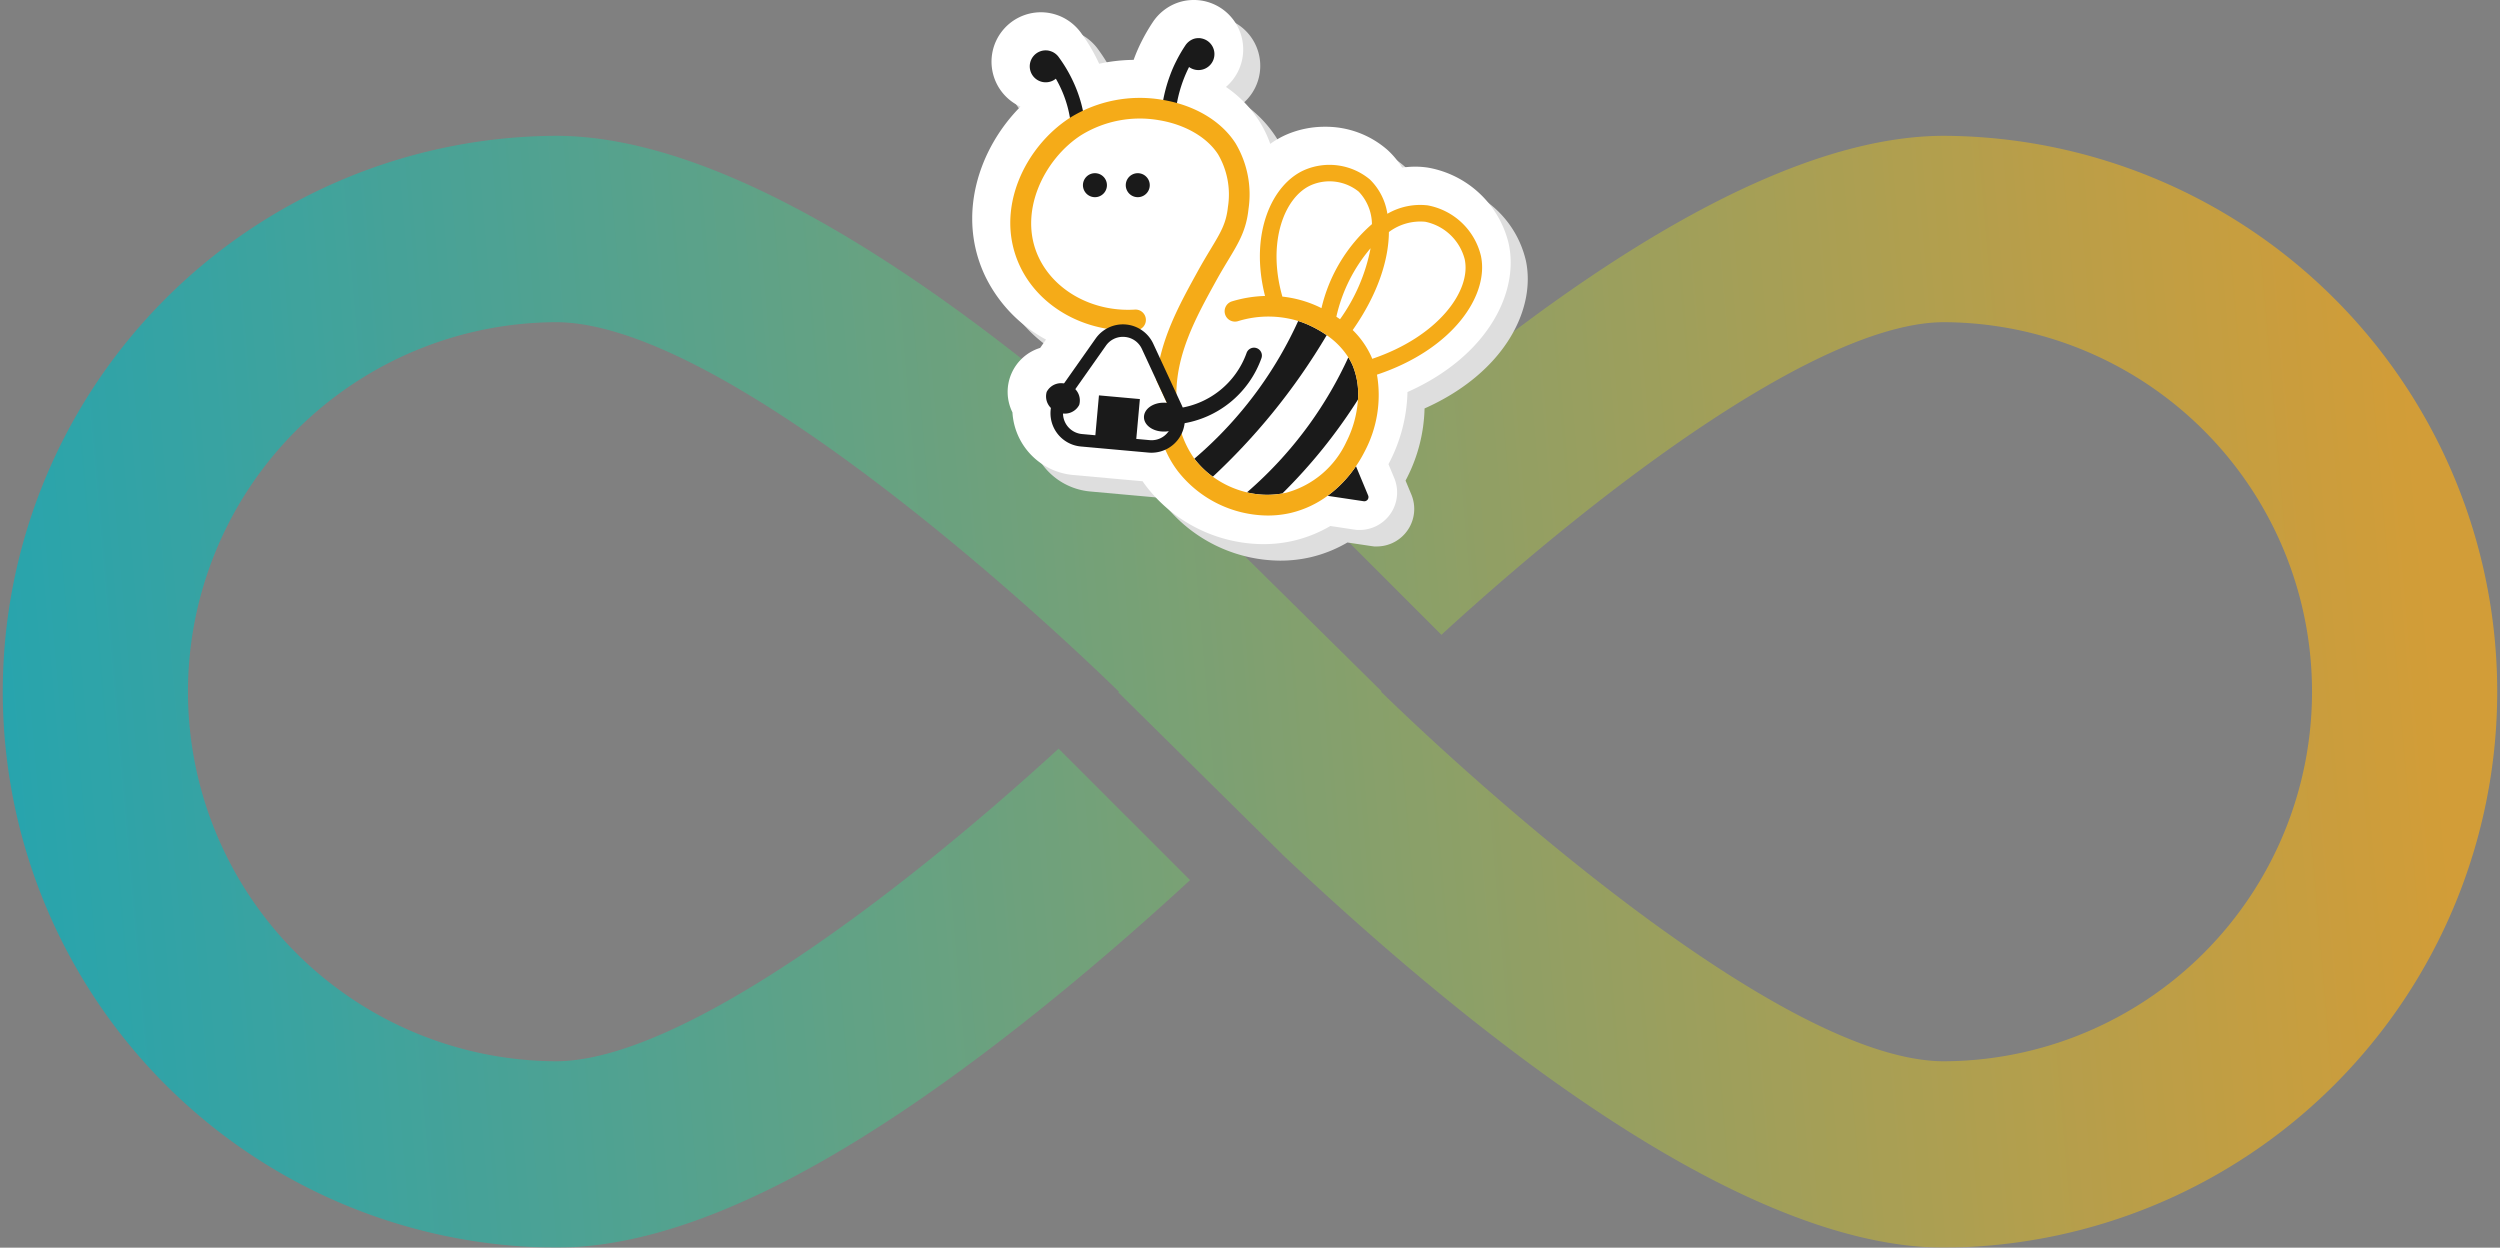 <svg xmlns="http://www.w3.org/2000/svg" xmlns:xlink="http://www.w3.org/1999/xlink" width="360" height="179.66" viewBox="0 0 360 179.66"><rect x="0" y="0" width="360" height="179.66" fill="#808080" stroke="none"/><defs><linearGradient id="a" y1="0.617" x2="0.973" y2="0.58" gradientUnits="objectBoundingBox"><stop offset="0" stop-color="#00b3c2"/><stop offset="1" stop-color="#f5aa19"/></linearGradient><clipPath id="b"><rect width="360" height="160.103" fill="url(#a)"/></clipPath><clipPath id="d"><rect width="80" height="80.726" fill="none"/></clipPath></defs><g transform="translate(-503 -3723.443)"><g transform="translate(503 3743)" opacity="0.7"><g clip-path="url(#b)"><path d="M279.948,0C249.7,0,210.777,32.521,188.626,52.92l18.936,18.935c23.7-21.712,54.787-45.016,72.386-45.016a53.214,53.214,0,0,1,0,106.427c-22.647,0-64.849-37.416-81.077-53.214l.069-.065L174.4,55.742l.007-.008C151.732,34.486,111.142,0,80.051,0a80.051,80.051,0,0,0,0,160.1c18.7,0,42.335-11.888,72.265-36.344,7.051-5.761,13.53-11.486,19.056-16.576L152.437,88.249c-23.7,21.712-54.787,45.016-72.386,45.016a53.214,53.214,0,0,1,0-106.427c22.647,0,64.849,37.416,81.077,53.213l-.093.09L184.6,103.418l-.008.008C207.482,125,248.6,160.1,279.948,160.1a80.051,80.051,0,0,0,0-160.1" fill="url(#a)"/></g></g><g transform="translate(643 3723.442)"><g transform="translate(0 0)" clip-path="url(#d)"><path d="M79.3,37.083a14.532,14.532,0,0,0-11.63-10.976,12.164,12.164,0,0,0-1.829-.137,12.945,12.945,0,0,0-1.891.142,11.965,11.965,0,0,0-2.09-2.532,13.493,13.493,0,0,0-9.05-3.356,13.909,13.909,0,0,0-5.435,1.094,12.679,12.679,0,0,0-2.415,1.371,16.486,16.486,0,0,0-1.642-3.365,17.188,17.188,0,0,0-4.739-4.833A7.121,7.121,0,0,0,35.027,2.047a7.344,7.344,0,0,0-2.112-.006,7.063,7.063,0,0,0-1.38.351,7.174,7.174,0,0,0-3.518,2.816,25.77,25.77,0,0,0-1.558,2.68,22.8,22.8,0,0,0-1.12,2.566l-.05.137a24.476,24.476,0,0,0-4.965.559c-.071-.156-.145-.313-.222-.472a25.1,25.1,0,0,0-2.308-3.861A7.223,7.223,0,0,0,14.936,4.4a7.441,7.441,0,0,0-1.93-.583,7.152,7.152,0,0,0-1.075-.082A7.115,7.115,0,0,0,8.992,17.327c-6,6.044-9.224,15.68-5.083,24.4a20.54,20.54,0,0,0,8.761,9.138l-.841,1.2a6.629,6.629,0,0,0-3.992,9.284,9.621,9.621,0,0,0,8.739,9.029l9.749.879.252.019c.172.251.349.5.532.739a21.466,21.466,0,0,0,16.822,8.321h0a19.321,19.321,0,0,0,4.418-.5,19.125,19.125,0,0,0,5.268-2.113l3.407.511.444.059h.357A5.4,5.4,0,0,0,62.815,70.8l-.828-1.992c.071-.135.139-.268.208-.4a23.171,23.171,0,0,0,2.528-9.986c11.511-5.135,16.1-14.3,14.581-21.337" transform="translate(0.413 0.397)" fill="#dedede"/><path d="M77.258,35.115a14.532,14.532,0,0,0-11.63-10.976A12.164,12.164,0,0,0,63.8,24a12.945,12.945,0,0,0-1.891.142,11.965,11.965,0,0,0-2.09-2.532,13.493,13.493,0,0,0-9.05-3.356,13.909,13.909,0,0,0-5.435,1.094,12.679,12.679,0,0,0-2.415,1.371,16.485,16.485,0,0,0-1.642-3.365,17.188,17.188,0,0,0-4.739-4.833A7.121,7.121,0,0,0,32.982.079,7.344,7.344,0,0,0,30.87.073a7.063,7.063,0,0,0-1.38.351A7.174,7.174,0,0,0,25.972,3.24a25.769,25.769,0,0,0-1.558,2.68,22.8,22.8,0,0,0-1.12,2.566l-.05.137a24.476,24.476,0,0,0-4.965.559c-.071-.156-.145-.312-.222-.472A25.1,25.1,0,0,0,15.749,4.85a7.223,7.223,0,0,0-2.858-2.417,7.441,7.441,0,0,0-1.93-.583,7.152,7.152,0,0,0-1.075-.082A7.115,7.115,0,0,0,6.947,15.359c-6,6.044-9.224,15.68-5.083,24.4a20.54,20.54,0,0,0,8.761,9.138l-.841,1.2a6.629,6.629,0,0,0-3.992,9.284A9.621,9.621,0,0,0,14.531,68.4l9.749.879.252.019c.172.251.349.5.532.739a21.466,21.466,0,0,0,16.822,8.321h0a19.321,19.321,0,0,0,4.418-.5,19.125,19.125,0,0,0,5.268-2.113l3.407.511.444.059h.357a5.4,5.4,0,0,0,4.988-7.481l-.828-1.992c.071-.135.139-.268.208-.4a23.171,23.171,0,0,0,2.528-9.986c11.511-5.135,16.1-14.3,14.581-21.337" transform="translate(0 0)" fill="#fff"/><path d="M14.831,16.516a18.623,18.623,0,0,0-.469-2.615,19.561,19.561,0,0,0-1.34-3.642,20.243,20.243,0,0,0-1.9-3.174,2.365,2.365,0,0,0-.945-.825,2.752,2.752,0,0,0-.641-.2,2.3,2.3,0,1,0,1.118,4.053,17.234,17.234,0,0,1,1.024,2.09A16.622,16.622,0,0,1,12.4,14.4a16.68,16.68,0,0,1,.417,2.333,1.186,1.186,0,0,0,1.007.905c.418-.008.839-.459,1.008-1.121" transform="translate(1.389 1.219)" fill="#1a1a1a"/><path d="M16.7,22.739a1.727,1.727,0,1,1-1.446-1.968A1.727,1.727,0,0,1,16.7,22.739" transform="translate(2.679 4.19)" fill="#1a1a1a"/><path d="M21.83,22.739a1.727,1.727,0,1,1-1.446-1.968,1.727,1.727,0,0,1,1.446,1.968" transform="translate(3.715 4.19)" fill="#1a1a1a"/><path d="M28.342,4.591a2.6,2.6,0,0,0-.68,0,2.218,2.218,0,0,0-.437.111,2.428,2.428,0,0,0-1.161.962A20.786,20.786,0,0,0,24.8,7.84a18.176,18.176,0,0,0-.91,2.084,21.716,21.716,0,0,0-1.1,4.2,1.121,1.121,0,0,0,.29.957.966.966,0,0,0,.7.3,1.013,1.013,0,0,0,1-.861,19.269,19.269,0,0,1,1.845-5.792,2.3,2.3,0,1,0,1.719-4.13" transform="translate(4.599 0.922)" fill="#1a1a1a"/><path d="M32.915,62.259a12.433,12.433,0,0,0,5.094.159,76.845,76.845,0,0,0,5.766-6.374A77.365,77.365,0,0,0,48.9,48.9a10.862,10.862,0,0,0-.767-4.924,8.819,8.819,0,0,0-.617-1.165,57.261,57.261,0,0,1-5.567,9.575,57.3,57.3,0,0,1-9.032,9.869" transform="translate(6.646 8.645)" fill="#1a1a1a"/><path d="M29.271,60.881a91.881,91.881,0,0,0,8.492-9.059A91.889,91.889,0,0,0,45.673,40.5,16.177,16.177,0,0,0,43.214,39.1a13.392,13.392,0,0,0-1.648-.641,57.257,57.257,0,0,1-5.631,9.712,57.281,57.281,0,0,1-9.323,10.119,12.855,12.855,0,0,0,2.659,2.594" transform="translate(5.374 7.765)" fill="#1a1a1a"/><path d="M46.663,55.853a17.273,17.273,0,0,1-4.089,4.268l5.207.78a.6.6,0,0,0,.639-.82Z" transform="translate(8.597 11.278)" fill="#1a1a1a"/><path d="M72.325,34.445a9.705,9.705,0,0,0-7.649-7.24,9.383,9.383,0,0,0-5.816,1.212,8.718,8.718,0,0,0-2.522-4.946,9.1,9.1,0,0,0-9.347-1.389c-4.785,2.049-8.016,9.261-5.748,18.167a18.177,18.177,0,0,0-4.752.776,1.49,1.49,0,1,0,.886,2.845,14.8,14.8,0,0,1,8.642-.017,13.587,13.587,0,0,1,1.648.641A16.177,16.177,0,0,1,50.126,45.9a11.121,11.121,0,0,1,3.113,3.19,8.687,8.687,0,0,1,.618,1.163,10.87,10.87,0,0,1,.766,4.925,15.709,15.709,0,0,1-1.666,6.073,13.441,13.441,0,0,1-8.667,7.334c-.184.042-.37.072-.555.106a12.454,12.454,0,0,1-5.094-.159,13.754,13.754,0,0,1-4.917-2.257,12.825,12.825,0,0,1-2.659-2.594l-.025-.03A14.373,14.373,0,0,1,28.478,54.9C28.34,48.7,31.3,43.336,34.156,38.148c.675-1.227,1.284-2.234,1.82-3.123,1.49-2.47,2.567-4.255,2.886-7.28a14.367,14.367,0,0,0-1.867-9.483c-2.07-3.226-5.922-5.51-10.571-6.264a19.1,19.1,0,0,0-13.258,2.585C6.623,18.786,2.145,27.948,5.972,36c2.822,5.941,9.542,9.633,16.737,9.185a1.49,1.49,0,0,0-.185-2.974c-5.984.375-11.555-2.638-13.859-7.489-3.083-6.487.773-14.206,6.112-17.637a16.1,16.1,0,0,1,11.171-2.15c3.758.611,6.951,2.454,8.54,4.931A11.457,11.457,0,0,1,35.9,27.434c-.249,2.365-1.04,3.674-2.475,6.052-.55.912-1.174,1.946-1.877,3.224-2.667,4.84-5.413,9.823-5.956,15.678L27.912,57.4a3.28,3.28,0,0,1-1.329,4.218,14.671,14.671,0,0,0,2.082,3.833,16.581,16.581,0,0,0,12.989,6.415,14.509,14.509,0,0,0,3.317-.379,14.7,14.7,0,0,0,5.279-2.458,17.252,17.252,0,0,0,4.089-4.268,19.249,19.249,0,0,0,1.28-2.171,17.357,17.357,0,0,0,1.744-11.008c10.93-3.645,16.2-11.429,14.963-17.137M52.039,43.6c-.168-.121-.346-.242-.525-.362a22.9,22.9,0,0,1,4.929-9.862,25.991,25.991,0,0,1-4.4,10.224m-8.3-3.256c-2.254-7.889.317-14.419,4.188-16.077a6.7,6.7,0,0,1,6.8.957,6.9,6.9,0,0,1,1.909,4.681,23.031,23.031,0,0,0-7.269,12.1c-.147-.072-.288-.147-.441-.218a16.524,16.524,0,0,0-5.184-1.444M56.68,49.3c-.03-.075-.056-.151-.088-.225a12.584,12.584,0,0,0-2.724-3.917c3.632-5.179,5.183-10.12,5.212-14.112a7.532,7.532,0,0,1,5.239-1.481,7.416,7.416,0,0,1,5.675,5.387C70.98,39.5,66.169,46.1,56.68,49.3" transform="translate(0.921 2.37)" fill="#f5ab18"/><path d="M28.282,50.516l-4.106-8.867a4.809,4.809,0,0,0-8.294-.748L10.255,48.89a4.81,4.81,0,0,0,3.5,7.559l9.731.877c.15.013.3.02.448.02a4.809,4.809,0,0,0,4.347-6.831m-1.9,3.754a2.973,2.973,0,0,1-2.731,1.263l-1.918-.173.518-5.74-5.893-.531-.518,5.742-1.918-.173a3.009,3.009,0,0,1-2.191-4.73l5.626-7.989A2.973,2.973,0,0,1,19.8,40.66c.093,0,.186,0,.28.013a2.977,2.977,0,0,1,2.46,1.732l4.107,8.867a2.981,2.981,0,0,1-.272,3" transform="translate(1.892 7.847)" fill="#1a1a1a"/><path d="M36.811,41.724a1.132,1.132,0,0,0-1.453.678,12.178,12.178,0,0,1-9.745,7.962,3.274,3.274,0,0,0-2.21-.785c-1.561,0-2.827.929-2.827,2.076s1.266,2.077,2.827,2.077a3.066,3.066,0,0,0,2.506-1.119,14.442,14.442,0,0,0,11.581-9.435,1.133,1.133,0,0,0-.678-1.453" transform="translate(4.155 8.411)" fill="#1a1a1a"/><path d="M13.627,49.033a2.338,2.338,0,0,1-3.12,1.007,2.337,2.337,0,0,1-1.564-2.881,2.338,2.338,0,0,1,3.119-1.007,2.338,2.338,0,0,1,1.565,2.881" transform="translate(1.78 9.276)" fill="#1a1a1a"/></g></g></g></svg>